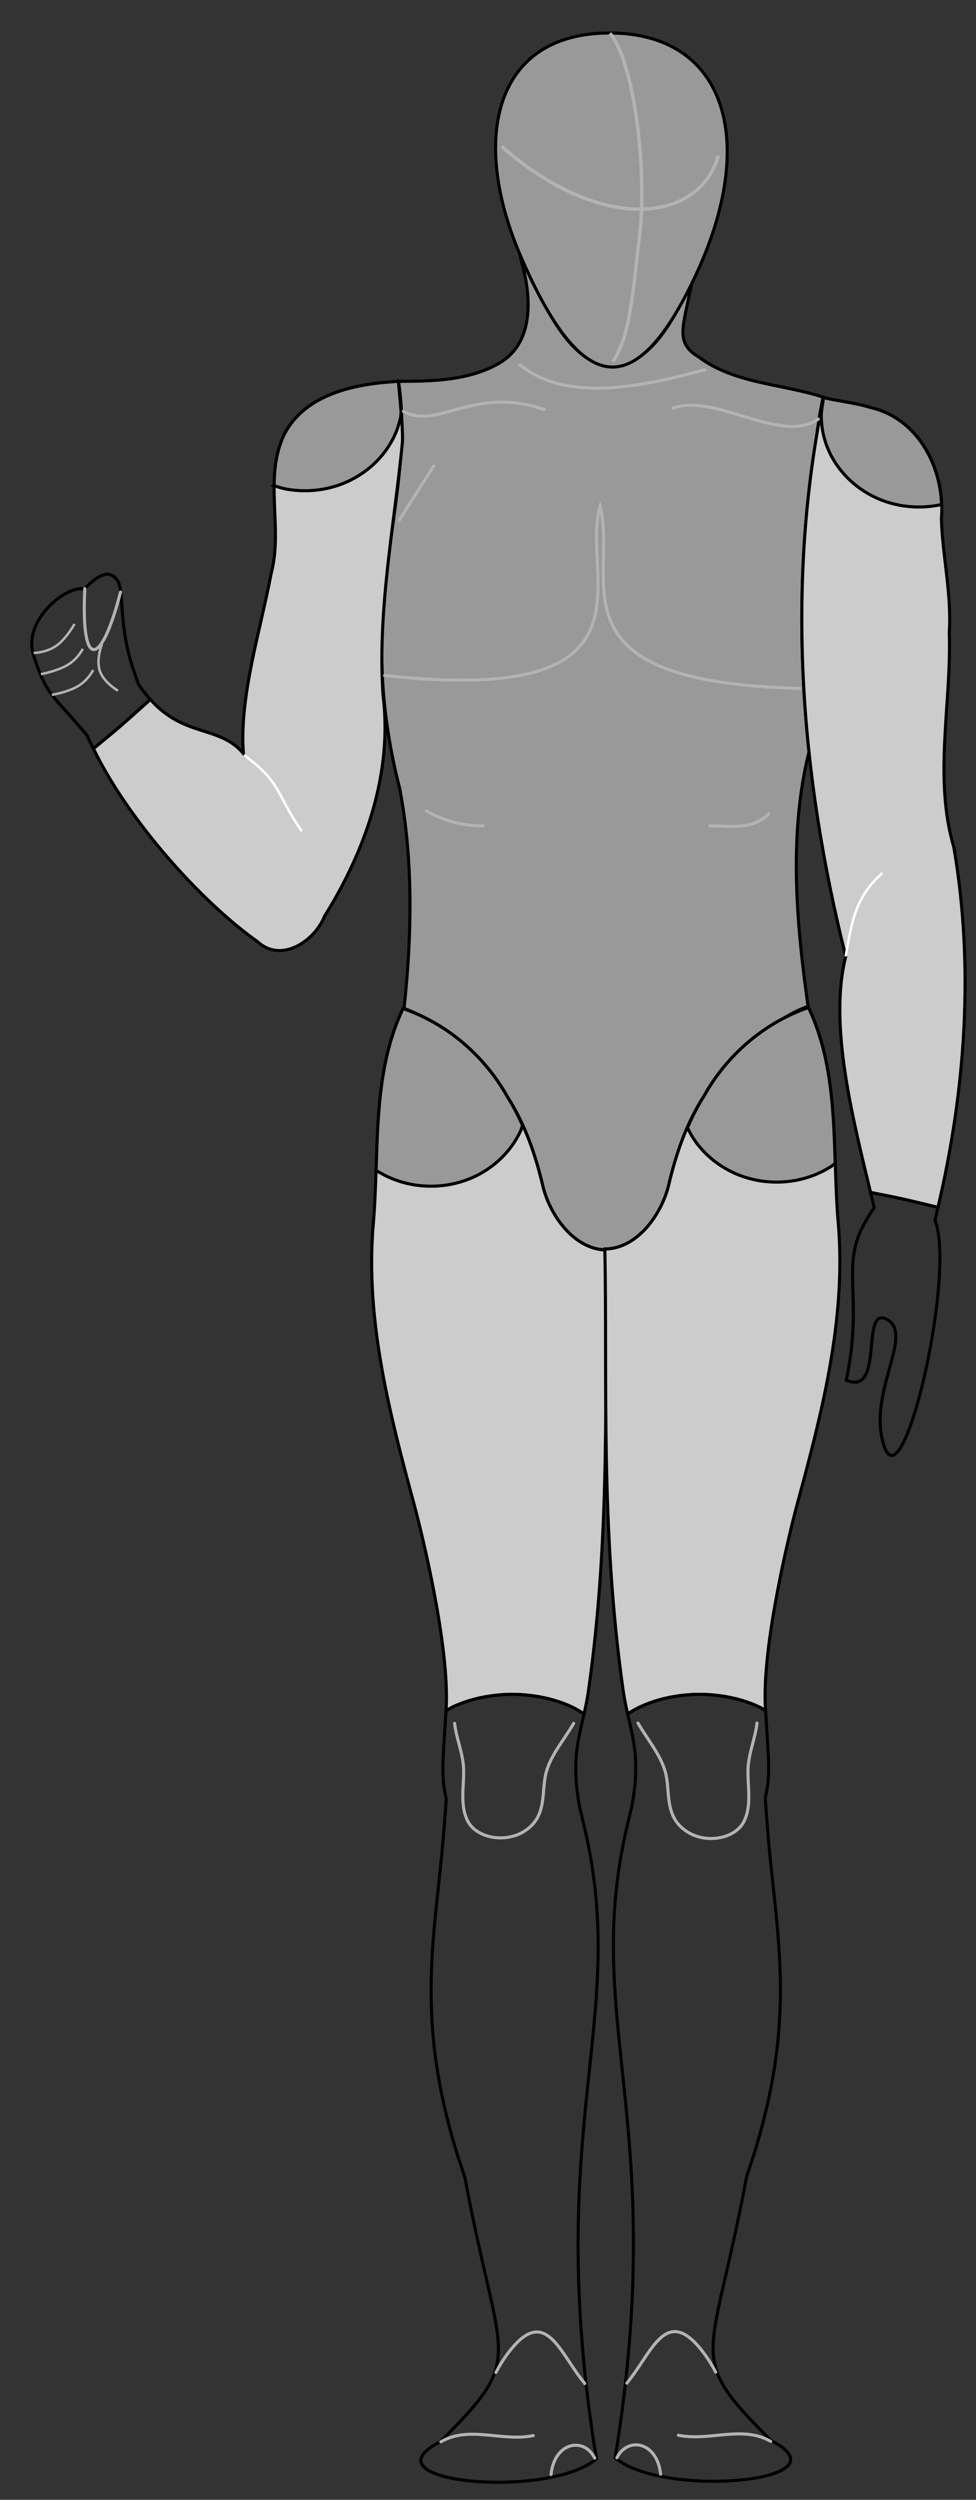 <?xml version="1.0" encoding="UTF-8" standalone="no"?>
<!-- Created with Sodipodi ("http://www.sodipodi.com/") -->

<svg
   xmlns:dc="http://purl.org/dc/elements/1.1/"
   xmlns:cc="http://creativecommons.org/ns#"
   xmlns:rdf="http://www.w3.org/1999/02/22-rdf-syntax-ns#"
   xmlns:svg="http://www.w3.org/2000/svg"
   xmlns="http://www.w3.org/2000/svg"
   xmlns:xlink="http://www.w3.org/1999/xlink"
   xmlns:sodipodi="http://sodipodi.sourceforge.net/DTD/sodipodi-0.dtd"
   xmlns:inkscape="http://www.inkscape.org/namespaces/inkscape"
   width="396"
   height="1014"
   id="svg602"
   sodipodi:version="0.32"
   sodipodi:docname="single-handed-mass-weapon-killzones.svg"
   inkscape:version="0.48.2 r9819"
   version="1.0"
   inkscape:output_extension="org.inkscape.output.svg.inkscape"
   sodipodi:modified="true">
  <rect width="100%" height="100%" fill="#333333" stroke="none"/>
  <defs
     id="defs605">
    <inkscape:perspective
       sodipodi:type="inkscape:persp3d"
       inkscape:vp_x="0 : 507 : 1"
       inkscape:vp_y="0 : 1000 : 0"
       inkscape:vp_z="396 : 507 : 1"
       inkscape:persp3d-origin="198 : 338 : 1"
       id="perspective80" />
    <linearGradient
       id="linearGradient640">
      <stop
         style="stop-color:#000;stop-opacity:1;"
         offset="0"
         id="stop641" />
      <stop
         style="stop-color:#fff;stop-opacity:1;"
         offset="1"
         id="stop642" />
    </linearGradient>
    <linearGradient
       xlink:href="#linearGradient640"
       id="linearGradient643" />
    <radialGradient
       xlink:href="#linearGradient640"
       id="radialGradient644"
       cx="0.5"
       cy="0.5"
       r="0.5"
       fx="0.5"
       fy="0.5" />
  </defs>
  <sodipodi:namedview
     id="base"
     inkscape:zoom="0.60618258"
     inkscape:cx="190.72126"
     inkscape:cy="601.10002"
     inkscape:window-width="1146"
     inkscape:window-height="772"
     inkscape:window-x="23"
     inkscape:window-y="133"
     inkscape:current-layer="layer13"
     showguides="true"
     inkscape:guide-bbox="true"
     showgrid="false"
     inkscape:window-maximized="0" />
  <path
     style="fill:none;fill-opacity:1;fill-rule:evenodd;stroke:#000000;stroke-width:1.25;stroke-linecap:round;stroke-linejoin:miter;stroke-dasharray:none;stroke-opacity:1"
     d=""
     id="path629"
     sodipodi:nodetypes="c" />
  <g
     inkscape:groupmode="layer"
     id="layer2"
     inkscape:label="outline"
     style="display:none"
     sodipodi:insensitive="true">
    <path
       style="fill:none;fill-opacity:1;stroke:#000000;stroke-width:1.25;stroke-linecap:round;stroke-linejoin:miter;stroke-dasharray:none;stroke-opacity:1"
       d="M 211,104 C 215.457,118.376 217.651,138.864 202.188,147.531 C 189.972,154.441 175.195,154.655 161.688,154.688 C 166.31,184.459 157.623,213.932 155.969,243.594 C 153.238,269.22 155.814,295.032 162.188,319.906 C 167.785,349.21 167.072,379.976 163.938,409.062 C 166.779,410.053 169.469,411.342 172.094,412.75 C 173.544,413.465 175.006,414.163 176.406,414.969 C 178.449,416.144 180.418,417.423 182.344,418.781 C 184.27,420.14 186.14,421.565 187.938,423.094 C 189.735,424.622 191.468,426.252 193.125,427.938 C 194.782,429.623 196.37,431.388 197.875,433.219 C 199.38,435.05 200.816,436.943 202.156,438.906 C 203.496,440.869 204.743,442.886 205.906,444.969 C 207.699,447.753 209.295,450.622 210.75,453.562 C 212.205,456.503 213.518,459.528 214.688,462.594 C 215.857,465.659 216.91,468.779 217.844,471.938 C 218.778,475.096 219.594,478.281 220.344,481.5 C 220.702,482.918 221.157,484.375 221.719,485.844 C 222.28,487.313 222.934,488.794 223.688,490.25 C 224.441,491.706 225.285,493.153 226.219,494.531 C 227.153,495.91 228.177,497.232 229.281,498.469 C 230.385,499.705 231.58,500.845 232.844,501.875 C 234.107,502.905 235.463,503.803 236.875,504.562 C 238.287,505.322 239.764,505.951 241.312,506.375 C 242.622,506.733 244.005,506.893 245.406,506.969 C 245.404,506.869 245.408,506.756 245.406,506.656 C 247.082,506.632 248.701,506.392 250.25,505.969 C 251.799,505.545 253.276,504.947 254.688,504.188 C 256.099,503.428 257.455,502.499 258.719,501.469 C 259.982,500.439 261.177,499.299 262.281,498.062 C 263.385,496.826 264.41,495.503 265.344,494.125 C 266.278,492.747 267.122,491.3 267.875,489.844 C 268.628,488.388 269.282,486.906 269.844,485.438 C 270.405,483.969 270.86,482.511 271.219,481.094 C 271.968,477.875 272.816,474.69 273.75,471.531 C 274.684,468.373 275.706,465.253 276.875,462.188 C 278.044,459.122 279.357,456.097 280.812,453.156 C 282.268,450.215 283.864,447.347 285.656,444.562 C 286.82,442.48 288.066,440.463 289.406,438.5 C 290.746,436.537 292.183,434.643 293.688,432.812 C 295.192,430.982 296.78,429.217 298.438,427.531 C 300.095,425.845 301.827,424.247 303.625,422.719 C 305.423,421.19 307.293,419.733 309.219,418.375 C 311.145,417.017 313.114,415.738 315.156,414.562 C 315.828,414.176 316.536,413.866 317.219,413.5 C 320.626,411.372 324.135,409.483 327.844,408.219 C 323.192,374.875 319.835,338.642 328.25,304.906 C 328.197,304.406 328.114,303.907 328.062,303.406 C 327.089,293.935 326.364,284.463 325.906,274.969 C 325.449,265.475 325.254,255.968 325.344,246.469 C 325.434,236.97 325.8,227.486 326.469,218 C 327.138,208.514 328.127,199.016 329.406,189.562 C 329.767,186.899 330.339,184.254 330.75,181.594 C 331.528,174.768 332.517,167.934 333.969,161.094 C 317.274,155.662 298.013,155.649 283.594,144.875 C 273.721,138.98 277.149,132.949 280.562,115.219 C 273.291,128.452 265.667,146.364 248.969,148.875 C 232.141,147.348 224.225,129.274 216.969,116.25 C 214.793,112.331 213.27,107.556 211,104 z "
       id="path4163"
       sodipodi:nodetypes="cccccccsssssscssscsssssssccssssssscssscsssssscccsssssccccccc" />
    <path
       style="fill:none;fill-opacity:1;stroke:#000000;stroke-width:1.25;stroke-linecap:round;stroke-linejoin:miter;stroke-dasharray:none;stroke-opacity:1"
       d="M 245.133,13.422 C 293.788,12.026 308.668,56.039 281.827,112.614 C 257.777,163.308 235.97,161.316 211.207,103.782 C 191.061,56.975 200.25,14.711 245.133,13.422 z "
       id="path6076"
       sodipodi:nodetypes="csss" />
    <path
       style="font-size:12px;fill:none;fill-opacity:1;stroke:#000000;stroke-width:1.25;stroke-linecap:round;stroke-linejoin:miter;stroke-dasharray:none;stroke-opacity:1"
       d="M 56.219,277.594 C 46.999,255.611 50.948,239.884 47.5,235.25 C 46.15,233.436 44.636,232.8 43.031,232.969 C 40.171,233.27 37.031,236.078 34.188,238.938 C 27.33,237.073 9.293,251.325 13.5,265.438 C 19.323,284 21.951,281.269 35.328,298.391 C 47.673,327.685 79.264,364.073 104.531,382 C 114.108,390.853 127.701,381.746 131.688,371.625 C 148.271,345.085 159.389,313.579 155.406,281.938 C 153.104,247.706 159.866,213.874 163.219,179.969 C 163.816,174.724 161.641,156.182 161.688,154.688 C 144.566,155.623 124.031,159.505 115.344,176.188 C 106.825,193.996 114.988,214.14 110,232.688 C 105.83,255.238 97.012,282.354 98.75,305.625 C 87.851,292.737 71.387,300.877 56.219,277.594 z "
       id="path6056"
       sodipodi:nodetypes="csccccccccccccc" />
    <path
       style="font-size:12px;fill:none;fill-opacity:1;stroke:#000000;stroke-width:1.25;stroke-linecap:round;stroke-linejoin:miter;stroke-dasharray:none;stroke-opacity:1"
       d="M 379.375,494.969 C 387.973,515.579 366.838,609.163 358.906,587.031 C 351.224,565.597 371.491,541.094 359.688,535.094 C 349.028,529.675 358.957,566.53 343.375,559.844 C 351.298,521.795 338.015,511.806 354.688,489.891 C 347.736,460.001 335.603,417.6 343.156,387.969 C 324.508,313.626 318.812,236.513 334.188,161.281 C 340.363,162.814 346.784,163.305 352.875,165.219 C 373.026,169.65 383.624,190.914 381.969,210.312 C 382.302,225.042 386.182,240.904 385.156,256.5 C 386.115,285.594 378.645,315.281 387.031,343.781 C 395.588,393.848 391.552,445.869 379.375,494.969 z "
       id="path6058"
       sodipodi:nodetypes="cssccccccccc" />
    <path
       sodipodi:nodetypes="cccscccccscccc"
       id="path2694"
       d="M 163.53,409.097 C 150.445,436.726 154.077,468.287 151.343,497.784 C 148.351,536.218 158.189,573.961 168.155,610.722 C 170.987,621.24 182.571,668.023 180.996,693.401 C 179.503,717.466 178.978,719.83 181.03,729.659 C 178.842,781.026 164.918,814.83 188.624,883.222 C 202.865,960.037 213.944,955.155 178.718,990.378 C 146.275,1007.019 222.28,1013.991 241.968,997.409 C 219.249,857.238 258.352,817.35 235.187,733.097 C 230.937,709.811 236.317,703.185 238.797,685.712 C 248.083,620.254 245.08,558.359 246.145,507.051 C 232.743,506.86 223.211,492.843 220.343,481.503 C 217.344,468.626 213.076,456.109 205.905,444.972 C 196.598,428.309 181.443,415.274 163.53,409.097 z "
       style="font-size:12px;fill:none;fill-opacity:1;stroke:#000000;stroke-width:1.25;stroke-linecap:round;stroke-linejoin:miter;stroke-dasharray:none;stroke-opacity:1" />
    <use
       x="0"
       y="0"
       xlink:href="#path2694"
       id="use2696"
       transform="matrix(-1,0,0,1,491.565,-0.398)"
       width="396"
       height="1014"
       style="fill:none" />
  </g>
  <g
     inkscape:groupmode="layer"
     id="layer13"
     inkscape:label="HeadAndTorso"
     style="display:inline">
    <path
       style="fill:#999999;fill-opacity:1;stroke:#000000;stroke-width:1.25;stroke-linecap:round;stroke-linejoin:miter;stroke-opacity:1;stroke-dasharray:none;display:inline"
       d="m 211,104 c 4.457,14.376 6.651,34.864 -8.812,43.531 -12.216,6.91 -26.993,7.124 -40.5,7.156 4.622,29.772 -4.065,59.244 -5.719,88.906 -2.73,25.626 -0.154,51.438 6.219,76.312 5.598,29.304 4.885,60.069 1.75,89.156 2.841,0.99 5.532,2.28 8.156,3.688 1.451,0.715 2.912,1.413 4.312,2.219 2.043,1.176 4.011,2.454 5.938,3.812 1.926,1.358 3.796,2.784 5.594,4.312 1.798,1.528 3.53,3.158 5.188,4.844 1.657,1.686 3.245,3.45 4.75,5.281 1.505,1.831 2.941,3.724 4.281,5.688 1.34,1.963 2.587,3.98 3.75,6.062 1.793,2.784 3.388,5.653 4.844,8.594 1.455,2.941 2.768,5.966 3.938,9.031 1.169,3.066 2.222,6.185 3.156,9.344 0.934,3.158 1.75,6.343 2.5,9.562 0.359,1.418 0.814,2.875 1.375,4.344 0.561,1.469 1.216,2.95 1.969,4.406 0.753,1.456 1.597,2.903 2.531,4.281 0.934,1.378 1.958,2.701 3.062,3.938 1.104,1.236 2.299,2.376 3.562,3.406 1.263,1.03 2.62,1.928 4.031,2.688 1.412,0.759 2.889,1.389 4.438,1.812 1.31,0.358 2.692,0.518 4.094,0.594 -0.002,-0.099 0.002,-0.213 0,-0.312 1.675,-0.024 3.295,-0.264 4.844,-0.688 1.549,-0.424 3.026,-1.022 4.438,-1.781 1.412,-0.759 2.768,-1.689 4.031,-2.719 1.263,-1.03 2.458,-2.17 3.562,-3.406 1.104,-1.236 2.128,-2.559 3.062,-3.938 0.934,-1.378 1.778,-2.825 2.531,-4.281 0.753,-1.456 1.407,-2.937 1.969,-4.406 0.561,-1.469 1.016,-2.926 1.375,-4.344 0.75,-3.219 1.597,-6.404 2.531,-9.562 0.934,-3.158 1.956,-6.278 3.125,-9.344 1.169,-3.066 2.482,-6.09 3.938,-9.031 1.455,-2.941 3.051,-5.809 4.844,-8.594 1.163,-2.083 2.41,-4.099 3.75,-6.062 1.34,-1.963 2.777,-3.857 4.281,-5.688 1.505,-1.831 3.093,-3.595 4.75,-5.281 1.657,-1.686 3.39,-3.284 5.188,-4.812 1.798,-1.528 3.668,-2.985 5.594,-4.344 1.926,-1.358 3.895,-2.637 5.938,-3.812 0.671,-0.386 1.379,-0.697 2.062,-1.062 3.407,-2.128 6.916,-4.017 10.625,-5.281 -4.651,-33.344 -8.009,-69.577 0.406,-103.312 -0.053,-0.5 -0.136,-1 -0.188,-1.5 -0.973,-9.471 -1.699,-18.943 -2.156,-28.438 -0.457,-9.494 -0.652,-19.001 -0.562,-28.5 0.09,-9.499 0.456,-18.983 1.125,-28.469 0.669,-9.486 1.658,-18.984 2.938,-28.438 0.361,-2.664 0.933,-5.309 1.344,-7.969 0.778,-6.826 1.767,-13.66 3.219,-20.5 -16.695,-5.432 -35.956,-5.445 -50.375,-16.219 -9.873,-5.895 -6.444,-11.926 -3.031,-29.656 -7.272,13.233 -14.895,31.146 -31.594,33.656 -16.828,-1.527 -24.743,-19.601 -32,-32.625 C 214.793,112.331 213.27,107.556 211,104 z"
       id="path10651"
       sodipodi:nodetypes="cccccccsssssscssscsssssssccssssssscssscsssssscccsssssccccccc" />
    <path
       style="fill:#999999;fill-opacity:1;stroke:#000000;stroke-width:1.25;stroke-linecap:round;stroke-linejoin:miter;stroke-opacity:1;stroke-dasharray:none;display:inline"
       d="m 245.133,13.422 c 48.655,-1.396 63.534,42.616 36.694,99.191 -24.05,50.694 -45.858,48.702 -70.621,-8.832 -20.146,-46.806 -10.956,-89.071 33.927,-90.359 z"
       id="path10653"
       sodipodi:nodetypes="csss" />
  </g>
  <g
     inkscape:groupmode="layer"
     id="layer4"
     inkscape:label="Arms"
     style="display:inline">
    <path
       style="font-size:12px;fill:#cccccc;fill-opacity:1;stroke:#000000;stroke-width:1.25;stroke-linecap:round;stroke-linejoin:miter;stroke-opacity:1;stroke-dasharray:none;display:inline"
       d="m 161.688,154.688 c -17.121,0.936 -37.656,4.817 -46.344,21.5 -8.519,17.808 -0.356,37.952 -5.344,56.5 -4.17,22.551 -12.988,49.666 -11.25,72.938 C 88.983,294.076 74.768,299.241 61,283.719 56.834,287.451 52.877,291.072 48.312,295 c -3.639,3.131 -6.919,5.75 -10.406,8.656 13.661,28.279 42.836,61.466 66.625,78.344 9.577,8.853 23.17,-0.254 27.156,-10.375 16.584,-26.54 27.702,-58.046 23.719,-89.688 -2.303,-34.231 4.46,-68.064 7.812,-101.969 0.597,-5.245 -1.578,-23.787 -1.531,-25.281 z"
       id="path8803"
       inkscape:connector-curvature="0" />
    <path
       style="font-size:12px;fill:#cccccc;fill-opacity:1;stroke:#000000;stroke-width:1.25;stroke-linecap:round;stroke-linejoin:miter;stroke-opacity:1;stroke-dasharray:none;display:inline"
       d="m 334.188,161.281 c -15.375,75.232 -9.679,152.345 8.969,226.688 -7.073,27.748 3.03,66.335 10.062,95.719 4.238,0.865 8.141,1.584 12.594,2.562 5.251,1.154 9.845,2.331 14.75,3.5 11.19,-47.563 14.724,-97.665 6.469,-145.969 -8.387,-28.5 -0.916,-58.187 -1.875,-87.281 1.026,-15.596 -2.854,-31.458 -3.188,-46.188 1.655,-19.399 -8.943,-40.662 -29.094,-45.094 -6.091,-1.914 -12.512,-2.405 -18.688,-3.938 z"
       id="path8809"
       inkscape:connector-curvature="0" />
  </g>
  <g
     inkscape:groupmode="layer"
     id="layer5"
     inkscape:label="Thighs"
     style="display:inline">
    <path
       style="font-size:12px;fill:#cccccc;fill-opacity:1;stroke:#000000;stroke-width:1.25;stroke-linecap:round;stroke-linejoin:miter;stroke-opacity:1;stroke-dasharray:none;display:inline"
       d="m 163.531,409.094 c -13.086,27.63 -9.453,59.191 -12.188,88.688 -2.992,38.434 6.846,76.177 16.812,112.938 2.832,10.518 14.419,57.31 12.844,82.688 -0.017,0.272 -0.015,0.264 -0.031,0.531 0.927,-0.513 1.763,-1.103 2.75,-1.562 2.297,-1.07 4.761,-1.996 7.344,-2.75 2.583,-0.754 5.283,-1.322 8.094,-1.719 2.81,-0.397 5.708,-0.625 8.688,-0.625 2.98,0 5.908,0.228 8.719,0.625 2.81,0.397 5.511,0.965 8.094,1.719 2.583,0.754 5.046,1.68 7.344,2.75 1.794,0.836 3.381,1.837 4.969,2.844 0.649,-2.926 1.3,-5.891 1.812,-9.5 9.287,-65.458 6.309,-127.348 7.375,-178.656 -13.403,-0.191 -22.944,-14.222 -25.812,-25.562 -2.998,-12.877 -7.267,-25.394 -14.438,-36.531 -9.307,-16.662 -24.462,-29.697 -42.375,-35.875 z"
       id="path6963"
       inkscape:connector-curvature="0" />
    <path
       style="font-size:12px;fill:#cccccc;fill-opacity:1;stroke:#000000;stroke-width:1.25;stroke-linecap:round;stroke-linejoin:miter;stroke-opacity:1;stroke-dasharray:none"
       d="m 328.031,408.688 c -17.913,6.178 -33.068,19.213 -42.375,35.875 -7.171,11.138 -11.439,23.654 -14.438,36.531 -2.869,11.34 -12.41,25.372 -25.812,25.562 1.066,51.308 -1.912,113.198 7.375,178.656 0.534,3.762 1.197,6.875 1.875,9.906 1.602,-1.019 3.25,-1.999 5.062,-2.844 2.297,-1.07 4.761,-1.996 7.344,-2.75 2.583,-0.754 5.283,-1.322 8.094,-1.719 2.81,-0.397 5.708,-0.625 8.688,-0.625 2.98,0 5.908,0.228 8.719,0.625 2.81,0.397 5.511,0.965 8.094,1.719 2.583,0.754 5.046,1.68 7.344,2.75 0.947,0.441 1.733,1.01 2.625,1.5 -0.027,-0.434 -0.035,-0.426 -0.062,-0.875 -1.575,-25.378 10.012,-72.169 12.844,-82.688 9.966,-36.76 19.804,-74.504 16.812,-112.938 -2.734,-29.497 0.898,-61.058 -12.188,-88.688 z"
       id="use6965"
       inkscape:connector-curvature="0" />
  </g>
  <g
     inkscape:groupmode="layer"
     id="layer12"
     inkscape:label="HipsAndShoulders"
     style="display:inline">
    <path
       id="path9737"
       style="font-size:12px;fill:#999999;fill-opacity:1;stroke:#000000;stroke-width:1.25;stroke-linecap:round;stroke-linejoin:miter;stroke-opacity:1;display:inline"
       d="m 111.219,197 c 1.496,0.47 2.962,1.011 4.531,1.312 2.577,0.495 5.237,0.75 7.969,0.75 2.732,0 5.392,-0.255 7.969,-0.75 2.577,-0.495 5.069,-1.217 7.438,-2.156 2.368,-0.94 4.612,-2.103 6.719,-3.438 2.106,-1.334 4.083,-2.852 5.875,-4.531 1.792,-1.68 3.42,-3.525 4.844,-5.5 1.423,-1.975 2.654,-4.092 3.656,-6.312 1.002,-2.22 1.754,-4.522 2.281,-6.938 0.158,-0.725 0.137,-1.51 0.25,-2.25 -0.484,-5.964 -1.088,-11.694 -1.062,-12.5 -17.121,0.936 -37.656,4.817 -46.344,21.5 -3.195,6.678 -4.049,13.685 -4.125,20.812 z M 333.688,164.281 c -0.175,1.414 -0.469,2.792 -0.469,4.25 0,2.561 0.285,5.084 0.812,7.5 0.528,2.416 1.31,4.749 2.312,6.969 1.002,2.22 2.233,4.306 3.656,6.281 1.423,1.975 3.052,3.82 4.844,5.5 1.792,1.68 3.737,3.197 5.844,4.531 2.106,1.334 4.351,2.498 6.719,3.438 2.368,0.94 4.861,1.662 7.438,2.156 2.577,0.495 5.237,0.75 7.969,0.75 2.732,0 5.423,-0.255 8,-0.75 0.423,-0.081 0.801,-0.25 1.219,-0.344 -0.656,-17.66 -10.986,-35.348 -29.156,-39.344 -6.091,-1.914 -12.512,-2.405 -18.688,-3.938 -0.204,0.997 -0.304,2.002 -0.5,3 z m -181.094,310.438 c 0.044,0.028 0.081,0.066 0.125,0.094 2.106,1.334 4.382,2.498 6.75,3.438 2.368,0.94 4.83,1.662 7.406,2.156 2.577,0.495 5.268,0.75 8,0.75 2.732,0 5.392,-0.255 7.969,-0.75 2.577,-0.495 5.069,-1.217 7.438,-2.156 2.368,-0.94 4.612,-2.103 6.719,-3.438 2.106,-1.334 4.052,-2.852 5.844,-4.531 1.792,-1.68 3.42,-3.525 4.844,-5.5 1.423,-1.975 2.654,-4.092 3.656,-6.312 0.288,-0.639 0.406,-1.343 0.656,-2 -1.794,-3.943 -3.725,-7.821 -6.094,-11.5 -9.307,-16.662 -24.462,-29.697 -42.375,-35.875 -9.719,20.522 -10.205,43.222 -10.938,65.625 z M 278.938,457.438 c 0.946,1.991 2.023,3.899 3.312,5.688 1.423,1.975 3.052,3.82 4.844,5.5 1.792,1.68 3.769,3.197 5.875,4.531 2.106,1.334 4.351,2.498 6.719,3.438 2.368,0.94 4.861,1.662 7.438,2.156 2.577,0.495 5.237,0.75 7.969,0.75 2.732,0 5.392,-0.255 7.969,-0.75 2.577,-0.495 5.069,-1.217 7.438,-2.156 2.368,-0.94 4.612,-2.103 6.719,-3.438 0.594,-0.377 1.085,-0.876 1.656,-1.281 -0.701,-21.608 -1.477,-43.41 -10.844,-63.188 -17.913,6.178 -33.068,19.213 -42.375,35.875 -2.643,4.105 -4.783,8.446 -6.719,12.875 z" />
  </g>
  <g
     inkscape:groupmode="layer"
     id="layer6"
     inkscape:label="Knees"
     style="display:none"
     sodipodi:insensitive="true">
    <path
       style="font-size:12px;fill:#b3b3b3;fill-opacity:1;stroke:#000000;stroke-width:1.25;stroke-linecap:round;stroke-linejoin:miter;stroke-dasharray:none;stroke-opacity:1;display:inline"
       d="M 236.969,695.219 C 235.381,694.212 233.794,693.211 232,692.375 C 229.702,691.305 227.239,690.379 224.656,689.625 C 222.073,688.871 219.373,688.303 216.562,687.906 C 213.752,687.509 210.823,687.281 207.844,687.281 C 204.864,687.281 201.967,687.509 199.156,687.906 C 196.346,688.303 193.645,688.871 191.062,689.625 C 188.48,690.379 186.016,691.305 183.719,692.375 C 182.732,692.835 181.896,693.424 180.969,693.938 C 179.514,717.249 179.002,719.938 181.031,729.656 C 180.881,733.186 180.558,736.463 180.312,739.844 C 181.438,740.492 182.5,741.182 183.719,741.75 C 186.016,742.82 188.48,743.746 191.062,744.5 C 193.645,745.254 196.346,745.822 199.156,746.219 C 201.967,746.616 204.864,746.844 207.844,746.844 C 210.823,746.844 213.752,746.616 216.562,746.219 C 219.373,745.822 222.073,745.254 224.656,744.5 C 227.239,743.746 229.702,742.82 232,741.75 C 233.666,740.974 235.135,740.05 236.625,739.125 C 236.128,737.103 235.758,735.168 235.188,733.094 C 231.816,714.617 234.475,706.459 236.969,695.219 z "
       id="path8849" />
    <path
       style="font-size:12px;fill:#b3b3b3;fill-opacity:1;stroke:#000000;stroke-width:1.25;stroke-linecap:round;stroke-linejoin:miter;stroke-dasharray:none;stroke-opacity:1;display:inline"
       d="M 310.625,693.875 C 309.733,693.385 308.947,692.816 308,692.375 C 305.702,691.305 303.239,690.379 300.656,689.625 C 298.073,688.871 295.373,688.303 292.562,687.906 C 289.752,687.509 286.823,687.281 283.844,687.281 C 280.864,687.281 277.967,687.509 275.156,687.906 C 272.346,688.303 269.645,688.871 267.062,689.625 C 264.48,690.379 262.016,691.305 259.719,692.375 C 257.906,693.219 256.259,694.199 254.656,695.219 C 257.126,706.265 259.709,714.415 256.375,732.688 C 255.778,734.859 255.391,736.885 254.875,739 C 256.421,739.971 257.98,740.94 259.719,741.75 C 262.016,742.82 264.48,743.746 267.062,744.5 C 269.645,745.254 272.346,745.822 275.156,746.219 C 277.967,746.616 280.864,746.844 283.844,746.844 C 286.823,746.844 289.752,746.616 292.562,746.219 C 295.373,745.822 298.073,745.254 300.656,744.5 C 303.239,743.746 305.702,742.82 308,741.75 C 309.179,741.201 310.189,740.531 311.281,739.906 C 311.022,736.382 310.688,732.936 310.531,729.25 C 312.545,719.604 312.055,716.707 310.625,693.875 z "
       id="path8855" />
  </g>
  <g
     inkscape:groupmode="layer"
     id="layer7"
     inkscape:label="Shins"
     style="display:inline"
     sodipodi:insensitive="true">
    <path
       style="font-size:12px;fill:none;fill-opacity:1;stroke:#000000;stroke-width:1.25;stroke-linecap:round;stroke-linejoin:miter;stroke-dasharray:none;stroke-opacity:1;display:inline"
       d="M 206.719,687.281 C 204.13,687.33 201.615,687.559 199.156,687.906 C 196.346,688.303 193.645,688.871 191.062,689.625 C 188.48,690.379 186.016,691.305 183.719,692.375 C 182.732,692.835 181.896,693.424 180.969,693.938 C 179.514,717.249 179.002,719.938 181.031,729.656 C 180.881,733.186 180.558,736.463 180.312,739.844 C 176.989,785.661 166.548,819.528 188.625,883.219 C 202.866,960.034 213.945,955.152 178.719,990.375 C 146.276,1007.016 222.281,1013.988 241.969,997.406 C 219.809,860.686 256.304,819.26 236.625,739.125 C 236.128,737.103 235.758,735.168 235.188,733.094 C 231.816,714.617 234.475,706.459 236.969,695.219 C 235.381,694.212 233.794,693.211 232,692.375 C 229.702,691.305 227.239,690.379 224.656,689.625 C 222.073,688.871 219.373,688.303 216.562,687.906 C 213.752,687.509 210.823,687.281 207.844,687.281 C 207.471,687.281 207.089,687.274 206.719,687.281 z "
       id="path8833" />
    <path
       style="font-size:12px;fill:none;fill-opacity:1;stroke:#000000;stroke-width:1.25;stroke-linecap:round;stroke-linejoin:miter;stroke-dasharray:none;stroke-opacity:1;display:inline"
       d="M 282.719,687.281 C 280.13,687.33 277.615,687.559 275.156,687.906 C 272.346,688.303 269.645,688.871 267.062,689.625 C 264.48,690.379 262.016,691.305 259.719,692.375 C 257.906,693.219 256.259,694.199 254.656,695.219 C 257.126,706.265 259.709,714.415 256.375,732.688 C 255.778,734.859 255.391,736.885 254.875,739 C 235.353,818.948 271.727,860.441 249.594,997 C 269.281,1013.582 345.287,1006.61 312.844,989.969 C 277.617,954.746 288.696,959.628 302.938,882.812 C 324.942,819.329 314.64,785.496 311.281,739.906 C 311.022,736.382 310.688,732.936 310.531,729.25 C 312.545,719.604 312.055,716.707 310.625,693.875 C 309.733,693.385 308.947,692.816 308,692.375 C 305.702,691.305 303.239,690.379 300.656,689.625 C 298.073,688.871 295.373,688.303 292.562,687.906 C 289.752,687.509 286.823,687.281 283.844,687.281 C 283.471,687.281 283.089,687.274 282.719,687.281 z "
       id="path8839" />
  </g>
  <g
     inkscape:groupmode="layer"
     id="layer8"
     inkscape:label="Elbows"
     style="display:none"
     sodipodi:insensitive="true">
    <path
       style="fill:none;fill-opacity:1;stroke:#000000;stroke-width:1.25;stroke-linecap:round;stroke-linejoin:miter;stroke-dasharray:none;stroke-opacity:1;display:inline"
       d="M 211,104 C 215.457,118.376 217.651,138.864 202.188,147.531 C 189.972,154.441 175.195,154.655 161.688,154.688 C 166.31,184.459 157.623,213.932 155.969,243.594 C 153.238,269.22 155.814,295.032 162.188,319.906 C 167.785,349.21 167.072,379.976 163.938,409.062 C 166.779,410.053 169.469,411.342 172.094,412.75 C 173.544,413.465 175.006,414.163 176.406,414.969 C 178.449,416.144 180.418,417.423 182.344,418.781 C 184.27,420.14 186.14,421.565 187.938,423.094 C 189.735,424.622 191.468,426.252 193.125,427.938 C 194.782,429.623 196.37,431.388 197.875,433.219 C 199.38,435.05 200.816,436.943 202.156,438.906 C 203.496,440.869 204.743,442.886 205.906,444.969 C 207.699,447.753 209.295,450.622 210.75,453.562 C 212.205,456.503 213.518,459.528 214.688,462.594 C 215.857,465.659 216.91,468.779 217.844,471.938 C 218.778,475.096 219.594,478.281 220.344,481.5 C 220.702,482.918 221.157,484.375 221.719,485.844 C 222.28,487.313 222.934,488.794 223.688,490.25 C 224.441,491.706 225.285,493.153 226.219,494.531 C 227.153,495.91 228.177,497.232 229.281,498.469 C 230.385,499.705 231.58,500.845 232.844,501.875 C 234.107,502.905 235.463,503.803 236.875,504.562 C 238.287,505.322 239.764,505.951 241.312,506.375 C 242.622,506.733 244.005,506.893 245.406,506.969 C 245.404,506.869 245.408,506.756 245.406,506.656 C 247.082,506.632 248.701,506.392 250.25,505.969 C 251.799,505.545 253.276,504.947 254.688,504.188 C 256.099,503.428 257.455,502.499 258.719,501.469 C 259.982,500.439 261.177,499.299 262.281,498.062 C 263.385,496.826 264.41,495.503 265.344,494.125 C 266.278,492.747 267.122,491.3 267.875,489.844 C 268.628,488.388 269.282,486.906 269.844,485.438 C 270.405,483.969 270.86,482.511 271.219,481.094 C 271.968,477.875 272.816,474.69 273.75,471.531 C 274.684,468.373 275.706,465.253 276.875,462.188 C 278.044,459.122 279.357,456.097 280.812,453.156 C 282.268,450.215 283.864,447.347 285.656,444.562 C 286.82,442.48 288.066,440.463 289.406,438.5 C 290.746,436.537 292.183,434.643 293.688,432.812 C 295.192,430.982 296.78,429.217 298.438,427.531 C 300.095,425.845 301.827,424.247 303.625,422.719 C 305.423,421.19 307.293,419.733 309.219,418.375 C 311.145,417.017 313.114,415.738 315.156,414.562 C 315.828,414.176 316.536,413.866 317.219,413.5 C 320.626,411.372 324.135,409.483 327.844,408.219 C 323.192,374.875 319.835,338.642 328.25,304.906 C 328.197,304.406 328.114,303.907 328.062,303.406 C 327.089,293.935 326.364,284.463 325.906,274.969 C 325.449,265.475 325.254,255.968 325.344,246.469 C 325.434,236.97 325.8,227.486 326.469,218 C 327.138,208.514 328.127,199.016 329.406,189.562 C 329.767,186.899 330.339,184.254 330.75,181.594 C 331.528,174.768 332.517,167.934 333.969,161.094 C 317.274,155.662 298.013,155.649 283.594,144.875 C 273.721,138.98 277.149,132.949 280.562,115.219 C 273.291,128.452 265.667,146.364 248.969,148.875 C 232.141,147.348 224.225,129.274 216.969,116.25 C 214.793,112.331 213.27,107.556 211,104 z "
       id="path6982"
       sodipodi:nodetypes="cccccccsssssscssscsssssssccssssssscssscsssssscccsssssccccccc" />
    <path
       style="fill:none;fill-opacity:1;stroke:#000000;stroke-width:1.25;stroke-linecap:round;stroke-linejoin:miter;stroke-dasharray:none;stroke-opacity:1;display:inline"
       d="M 245.133,13.422 C 293.788,12.026 308.668,56.039 281.827,112.614 C 257.777,163.308 235.97,161.316 211.207,103.782 C 191.061,56.975 200.25,14.711 245.133,13.422 z "
       id="path6984"
       sodipodi:nodetypes="csss" />
    <path
       style="font-size:12px;fill:none;fill-opacity:1;stroke:#000000;stroke-width:1.25;stroke-linecap:round;stroke-linejoin:miter;stroke-dasharray:none;stroke-opacity:1;display:inline"
       d="M 56.219,277.594 C 46.999,255.611 50.948,239.884 47.5,235.25 C 46.15,233.436 44.636,232.8 43.031,232.969 C 40.171,233.27 37.031,236.078 34.188,238.938 C 27.33,237.073 9.293,251.325 13.5,265.438 C 19.323,284 21.951,281.269 35.328,298.391 C 47.673,327.685 79.264,364.073 104.531,382 C 114.108,390.853 127.701,381.746 131.688,371.625 C 148.271,345.085 159.389,313.579 155.406,281.938 C 153.104,247.706 159.866,213.874 163.219,179.969 C 163.816,174.724 161.641,156.182 161.688,154.688 C 144.566,155.623 124.031,159.505 115.344,176.188 C 106.825,193.996 114.988,214.14 110,232.688 C 105.83,255.238 97.012,282.354 98.75,305.625 C 87.851,292.737 71.387,300.877 56.219,277.594 z "
       id="path6986"
       sodipodi:nodetypes="csccccccccccccc" />
    <path
       style="font-size:12px;fill:none;fill-opacity:1;stroke:#000000;stroke-width:1.25;stroke-linecap:round;stroke-linejoin:miter;stroke-dasharray:none;stroke-opacity:1;display:inline"
       d="M 379.375,494.969 C 387.973,515.579 366.838,609.163 358.906,587.031 C 351.224,565.597 371.491,541.094 359.688,535.094 C 349.028,529.675 358.957,566.53 343.375,559.844 C 351.298,521.795 338.015,511.806 354.688,489.891 C 347.736,460.001 335.603,417.6 343.156,387.969 C 324.508,313.626 318.812,236.513 334.188,161.281 C 340.363,162.814 346.784,163.305 352.875,165.219 C 373.026,169.65 383.624,190.914 381.969,210.312 C 382.302,225.042 386.182,240.904 385.156,256.5 C 386.115,285.594 378.645,315.281 387.031,343.781 C 395.588,393.848 391.552,445.869 379.375,494.969 z "
       id="path6988"
       sodipodi:nodetypes="cssccccccccc" />
    <path
       sodipodi:nodetypes="cccscccccscccc"
       id="path6990"
       d="M 163.53,409.097 C 150.445,436.726 154.077,468.287 151.343,497.784 C 148.351,536.218 158.189,573.961 168.155,610.722 C 170.987,621.24 182.571,668.023 180.996,693.401 C 179.503,717.466 178.978,719.83 181.03,729.659 C 178.842,781.026 164.918,814.83 188.624,883.222 C 202.865,960.037 213.944,955.155 178.718,990.378 C 146.275,1007.019 222.28,1013.991 241.968,997.409 C 219.249,857.238 258.352,817.35 235.187,733.097 C 230.937,709.811 236.317,703.185 238.797,685.712 C 248.083,620.254 245.08,558.359 246.145,507.051 C 232.743,506.86 223.211,492.843 220.343,481.503 C 217.344,468.626 213.076,456.109 205.905,444.972 C 196.598,428.309 181.443,415.274 163.53,409.097 z "
       style="font-size:12px;fill:none;fill-opacity:1;stroke:#000000;stroke-width:1.25;stroke-linecap:round;stroke-linejoin:miter;stroke-dasharray:none;stroke-opacity:1;display:inline" />
    <use
       x="0"
       y="0"
       xlink:href="#path2694"
       id="use6992"
       transform="matrix(-1,0,0,1,491.565,-0.398)"
       width="396"
       height="1014"
       style="fill:none;display:inline" />
  </g>
  <g
     inkscape:groupmode="layer"
     id="layer9"
     inkscape:label="Hands"
     style="display:inline"
     sodipodi:insensitive="true">
    <path
       style="font-size:12px;fill:none;fill-opacity:1;stroke:#000000;stroke-width:1.25;stroke-linecap:round;stroke-linejoin:miter;stroke-dasharray:none;stroke-opacity:1;display:inline"
       d="M 43.25,232.938 C 43.175,232.942 43.106,232.961 43.031,232.969 C 40.171,233.27 37.031,236.078 34.188,238.938 C 27.33,237.073 9.293,251.325 13.5,265.438 C 18.702,282.018 21.772,282.292 31.812,294.219 C 33.012,295.644 33.916,296.547 35.344,298.375 C 36.066,300.09 37.057,301.898 37.906,303.656 C 41.394,300.75 44.674,298.131 48.312,295 C 52.877,291.072 56.834,287.451 61,283.719 C 59.404,281.92 57.794,280.012 56.219,277.594 C 55.752,276.481 55.465,275.455 55.062,274.375 C 47.526,254.119 50.774,239.65 47.5,235.25 C 46.213,233.521 44.771,232.849 43.25,232.938 z "
       id="path8792" />
    <path
       style="font-size:12px;fill:none;fill-opacity:1;stroke:#000000;stroke-width:1.25;stroke-linecap:round;stroke-linejoin:miter;stroke-dasharray:none;stroke-opacity:1;display:inline"
       d="M 353.219,483.688 C 353.696,485.681 354.246,487.976 354.688,489.875 C 353.378,491.596 352.558,493.157 351.594,494.75 C 340.276,513.445 350.676,524.784 343.375,559.844 C 358.957,566.53 349.028,529.675 359.688,535.094 C 371.491,541.094 351.224,565.597 358.906,587.031 C 366.228,607.461 384.761,529.421 380.812,501.062 C 380.483,498.699 380.037,496.554 379.375,494.969 C 379.804,493.24 380.154,491.486 380.562,489.75 C 375.657,488.581 371.064,487.404 365.812,486.25 C 361.36,485.272 357.457,484.552 353.219,483.688 z "
       id="path8797" />
  </g>
  <g
     inkscape:groupmode="layer"
     id="layer11"
     inkscape:label="tmp"
     sodipodi:insensitive="true"
     style="display:none">
    <path
       style="font-size:12px;fill:none;fill-opacity:1;stroke:#000000;stroke-width:1.25;stroke-linecap:round;stroke-linejoin:miter;stroke-dasharray:none;stroke-opacity:1;display:inline"
       d="M 56.219,277.594 C 46.999,255.611 50.948,239.884 47.5,235.25 C 46.15,233.436 44.636,232.8 43.031,232.969 C 40.171,233.27 37.031,236.078 34.188,238.938 C 27.33,237.073 9.293,251.325 13.5,265.438 C 19.323,284 21.951,281.269 35.328,298.391 C 47.673,327.685 79.264,364.073 104.531,382 C 114.108,390.853 127.701,381.746 131.688,371.625 C 148.271,345.085 159.389,313.579 155.406,281.938 C 153.104,247.706 159.866,213.874 163.219,179.969 C 163.816,174.724 161.641,156.182 161.688,154.688 C 144.566,155.623 124.031,159.505 115.344,176.188 C 106.825,193.996 114.988,214.14 110,232.688 C 105.83,255.238 97.012,282.354 98.75,305.625 C 87.851,292.737 71.387,300.877 56.219,277.594 z "
       id="path8774"
       sodipodi:nodetypes="csccccccccccccc" />
    <path
       style="font-size:12px;fill:none;fill-opacity:1;stroke:#000000;stroke-width:1.25;stroke-linecap:round;stroke-linejoin:miter;stroke-dasharray:none;stroke-opacity:1;display:inline"
       d="M 379.375,494.969 C 387.973,515.579 366.838,609.163 358.906,587.031 C 351.224,565.597 371.491,541.094 359.688,535.094 C 349.028,529.675 358.957,566.53 343.375,559.844 C 351.298,521.795 338.015,511.806 354.688,489.891 C 347.736,460.001 335.603,417.6 343.156,387.969 C 324.508,313.626 318.812,236.513 334.188,161.281 C 340.363,162.814 346.784,163.305 352.875,165.219 C 373.026,169.65 383.624,190.914 381.969,210.312 C 382.302,225.042 386.182,240.904 385.156,256.5 C 386.115,285.594 378.645,315.281 387.031,343.781 C 395.588,393.848 391.552,445.869 379.375,494.969 z "
       id="path8776"
       sodipodi:nodetypes="cssccccccccc" />
    <path
       sodipodi:type="arc"
       style="opacity:1;fill:none;fill-opacity:1;fill-rule:evenodd;stroke:#000000;stroke-width:0.725;stroke-miterlimit:4;stroke-dasharray:none;stroke-dashoffset:0;stroke-opacity:1;display:inline"
       id="path8778"
       sodipodi:cx="-287.04224"
       sodipodi:cy="277.42325"
       sodipodi:rx="37.942364"
       sodipodi:ry="5.773838"
       d="M -249.1 277.423 A 37.942 5.774 0 1 1  -324.985,277.423 A 37.942 5.774 0 1 1  -249.1 277.423 z"
       transform="matrix(-1.441,1.24,-0.652,-0.758,-188.141,856.861)" />
  </g>
  <g
     inkscape:groupmode="layer"
     id="layer10"
     inkscape:label="Neck"
     style="display:none"
     sodipodi:insensitive="true">
    <path
       style="fill:#b3b3b3;fill-opacity:1;stroke:#000000;stroke-width:1.25;stroke-linecap:round;stroke-linejoin:miter;stroke-dasharray:none;stroke-opacity:1;display:inline"
       d="M 196.36,150.277 C 194.366,151.049 308.685,155.371 302.083,153.487 C 295.481,151.603 289.175,149.045 283.594,144.875 C 273.721,138.98 277.149,132.949 280.562,115.219 C 273.291,128.452 265.667,146.364 248.969,148.875 C 232.141,147.348 224.225,129.274 216.969,116.25 C 214.793,112.331 213.27,107.556 211,104 L 211,104 C 215.457,118.376 217.651,138.864 202.188,147.531 C 200.301,148.598 198.354,149.506 196.36,150.277 z "
       id="path7023"
       sodipodi:nodetypes="cccccccccc" />
  </g>
  <g
     inkscape:groupmode="layer"
     id="layer3"
     inkscape:label="Highlights"
     style="display:inline"
     sodipodi:insensitive="true">
    <g
       id="g6861"
       style="fill:none;display:inline">
      <path
         sodipodi:nodetypes="ccc"
         id="path6863"
         d="M 247.482,13.54 C 255.693,22.845 262.072,59.066 260.012,90.871 C 256.146,124.898 255.304,136.18 248.742,146.627"
         style="fill:none;fill-opacity:1;fill-rule:evenodd;stroke:#b3b3b3;stroke-width:1pt;stroke-linecap:butt;stroke-linejoin:miter;stroke-opacity:1" />
      <path
         sodipodi:nodetypes="cc"
         id="path6865"
         d="M 203.585,59.425 C 244.493,95.304 283.957,90.074 291.444,63.136"
         style="fill:none;fill-opacity:1;fill-rule:evenodd;stroke:#b3b3b3;stroke-width:1pt;stroke-linecap:butt;stroke-linejoin:miter;stroke-opacity:1" />
      <path
         id="path6867"
         d="M 273.095,165.582 C 289.915,159.212 317.012,180.537 332,170"
         style="font-size:12px;fill:none;stroke:#b3b3b3;stroke-width:1.25;stroke-linecap:round;stroke-opacity:1" />
      <path
         id="path6869"
         d="M 163.659,166.864 C 177.547,174.602 192.418,156.17 220.853,166.153"
         style="font-size:12px;fill:none;stroke:#b3b3b3;stroke-width:1.25;stroke-linecap:round;stroke-opacity:1" />
      <path
         id="path6871"
         d="M 211,148 C 231.106,164.52 265.046,155.463 286,150"
         style="font-size:12px;fill:none;stroke:#b3b3b3;stroke-width:1.25;stroke-linecap:round;stroke-opacity:1" />
      <path
         id="path6873"
         d="M 176,189 L 162,211"
         style="font-size:12px;fill:none;stroke:#b3b3b3;stroke-width:1.25;stroke-linecap:round;stroke-opacity:1" />
      <path
         id="path6875"
         d="M 324.513,279.231 C 221.474,276.733 250.87,235.785 243.496,205.355 C 235.16,233.894 270.844,286.562 156,274"
         style="font-size:12px;fill:none;stroke:#b3b3b3;stroke-width:1.25;stroke-linecap:round;stroke-opacity:1" />
      <path
         id="path6877"
         d="M 173,329 C 180.793,333.083 187.189,334.999 196,335"
         style="font-size:12px;fill:none;stroke:#b3b3b3;stroke-width:1.25;stroke-linecap:round;stroke-opacity:1" />
      <path
         id="path6879"
         d="M 312,330 C 305.714,336.756 296.499,335 288,335"
         style="font-size:12px;fill:none;stroke:#b3b3b3;stroke-width:1.25;stroke-linecap:round;stroke-opacity:1" />
      <path
         id="path6881"
         d="M 247.482,13.54 C 255.693,22.845 262.072,59.066 260.012,90.871 C 256.146,124.898 255.304,136.18 248.742,146.627"
         style="fill:none;fill-opacity:1;fill-rule:evenodd;stroke:#b3b3b3;stroke-width:1pt;stroke-linecap:butt;stroke-linejoin:miter;stroke-opacity:1" />
      <path
         id="path6883"
         d="M 203.585,59.425 C 244.493,95.304 283.957,90.074 291.444,63.136"
         style="fill:none;fill-opacity:1;fill-rule:evenodd;stroke:#b3b3b3;stroke-width:1pt;stroke-linecap:butt;stroke-linejoin:miter;stroke-opacity:1" />
    </g>
    <path
       sodipodi:nodetypes="cc"
       style="font-size:12px;fill:none;fill-opacity:1;stroke:#b3b3b3;stroke-width:1.25;stroke-linecap:round;stroke-linejoin:miter;stroke-opacity:1;display:inline"
       d="M 34.41,238.758 C 32.712,272.353 41.102,270.646 48.9,240.161"
       id="path6885" />
    <path
       style="fill:none;fill-opacity:0.75;fill-rule:evenodd;stroke:#b3b3b3;stroke-width:1px;stroke-linecap:butt;stroke-linejoin:miter;stroke-opacity:1;display:inline"
       d="M 30.235,253.093 C 30.235,253.093 27.033,258.972 22.886,261.911 C 18.739,264.851 13.648,264.851 13.648,264.851"
       id="path6901"
       sodipodi:nodetypes="csc" />
    <path
       style="fill:none;fill-opacity:0.75;fill-rule:evenodd;stroke:#b3b3b3;stroke-width:1px;stroke-linecap:butt;stroke-linejoin:miter;stroke-opacity:1;display:inline"
       d="M 33.594,263.171 C 33.594,263.171 31.757,267.108 27.505,269.68 C 23.253,272.252 16.587,273.459 16.587,273.459"
       id="path6903"
       sodipodi:nodetypes="csc" />
    <path
       style="fill:none;fill-opacity:0.75;fill-rule:evenodd;stroke:#b3b3b3;stroke-width:1px;stroke-linecap:butt;stroke-linejoin:miter;stroke-opacity:1;display:inline"
       d="M 37.793,271.78 C 37.793,271.78 35.904,275.769 31.704,278.288 C 27.505,280.808 20.996,281.858 20.996,281.858"
       id="path6905"
       sodipodi:nodetypes="csc" />
    <path
       style="fill:none;fill-opacity:0.75;fill-rule:evenodd;stroke:#b3b3b3;stroke-width:1px;stroke-linecap:butt;stroke-linejoin:miter;stroke-opacity:1;display:inline"
       d="M 41.363,261.281 C 41.363,261.281 38.896,267.475 40.523,272.199 C 42.15,276.924 47.872,280.178 47.872,280.178"
       id="path6907"
       sodipodi:nodetypes="csc" />
    <path
       style="font-size:12px;fill:none;fill-opacity:1;stroke:#b3b3b3;stroke-width:1.25;stroke-linecap:round;stroke-linejoin:miter;stroke-opacity:1;display:inline"
       d="M 184.452,699.055 C 185.125,705.011 187.696,710.81 188.062,716.826 C 188.488,723.867 186.361,731.789 189.706,738.547 C 193.17,745.548 204.786,747.75 212.607,742.895 C 222.374,736.832 219.438,726.806 221.641,718.801 C 223.596,711.698 228.952,705.647 232.752,699.055"
       id="path6909" />
    <path
       style="font-size:12px;fill:none;fill-opacity:1;stroke:#b3b3b3;stroke-width:1.25;stroke-linecap:round;stroke-linejoin:miter;stroke-opacity:1;display:inline"
       d="M 201.21,962.359 C 202.871,959.173 204.783,956.182 206.988,953.402 C 221.593,934.988 227.266,954.911 237.288,966.836"
       id="path6911" />
    <path
       style="font-size:12px;fill:none;fill-opacity:1;stroke:#b3b3b3;stroke-width:1.25;stroke-linecap:round;stroke-linejoin:miter;stroke-opacity:1;display:inline"
       d="M 178.876,990.462 C 190.547,983.753 203.55,990.561 216.359,987.961"
       id="path6913" />
    <path
       style="font-size:12px;fill:none;fill-opacity:1;stroke:#b3b3b3;stroke-width:1.25;stroke-linecap:round;stroke-linejoin:miter;stroke-opacity:1;display:inline"
       d="M 223.567,1003.752 C 225.009,990.379 237.063,988.436 241.32,997.124"
       id="path6915" />
    <path
       id="path6917"
       d="M 307.15,698.911 C 306.477,704.919 303.906,710.769 303.541,716.837 C 303.114,723.938 305.241,731.929 301.897,738.745 C 298.432,745.807 286.816,748.028 278.995,743.131 C 269.228,737.016 272.165,726.903 269.961,718.828 C 268.006,711.664 262.65,705.56 258.85,698.911"
       style="font-size:12px;fill:none;fill-opacity:1;stroke:#b3b3b3;stroke-width:1.25;stroke-linecap:round;stroke-linejoin:miter;stroke-opacity:1;display:inline" />
    <path
       id="path6919"
       d="M 290.393,962.211 C 288.731,959.025 286.819,956.033 284.614,953.253 C 270.009,934.84 264.337,954.762 254.314,966.687"
       style="font-size:12px;fill:none;fill-opacity:1;stroke:#b3b3b3;stroke-width:1.25;stroke-linecap:round;stroke-linejoin:miter;stroke-opacity:1;display:inline" />
    <path
       id="path6921"
       d="M 312.726,990.313 C 301.055,983.604 288.053,990.413 275.243,987.813"
       style="font-size:12px;fill:none;fill-opacity:1;stroke:#b3b3b3;stroke-width:1.25;stroke-linecap:round;stroke-linejoin:miter;stroke-opacity:1;display:inline" />
    <path
       id="path6923"
       d="M 268.035,1003.603 C 266.593,990.231 254.539,988.287 250.282,996.976"
       style="font-size:12px;fill:none;fill-opacity:1;stroke:#b3b3b3;stroke-width:1.25;stroke-linecap:round;stroke-linejoin:miter;stroke-opacity:1;display:inline" />
    <path
       style="fill:none;fill-opacity:0.75;fill-rule:evenodd;stroke:#ffffff;stroke-width:1px;stroke-linecap:butt;stroke-linejoin:miter;stroke-opacity:1"
       d="M 98.98,306.292 C 114.294,317.43 111.926,322.045 122.465,337.22"
       id="path12409"
       sodipodi:nodetypes="cs" />
    <path
       style="fill:none;fill-opacity:0.75;fill-rule:evenodd;stroke:#ffffff;stroke-width:1px;stroke-linecap:butt;stroke-linejoin:miter;stroke-opacity:1"
       d="M 343.131,387.951 C 345.605,373.379 347.255,363.756 357.978,354.133"
       id="path13302"
       sodipodi:nodetypes="cc" />
  </g>
</svg>
